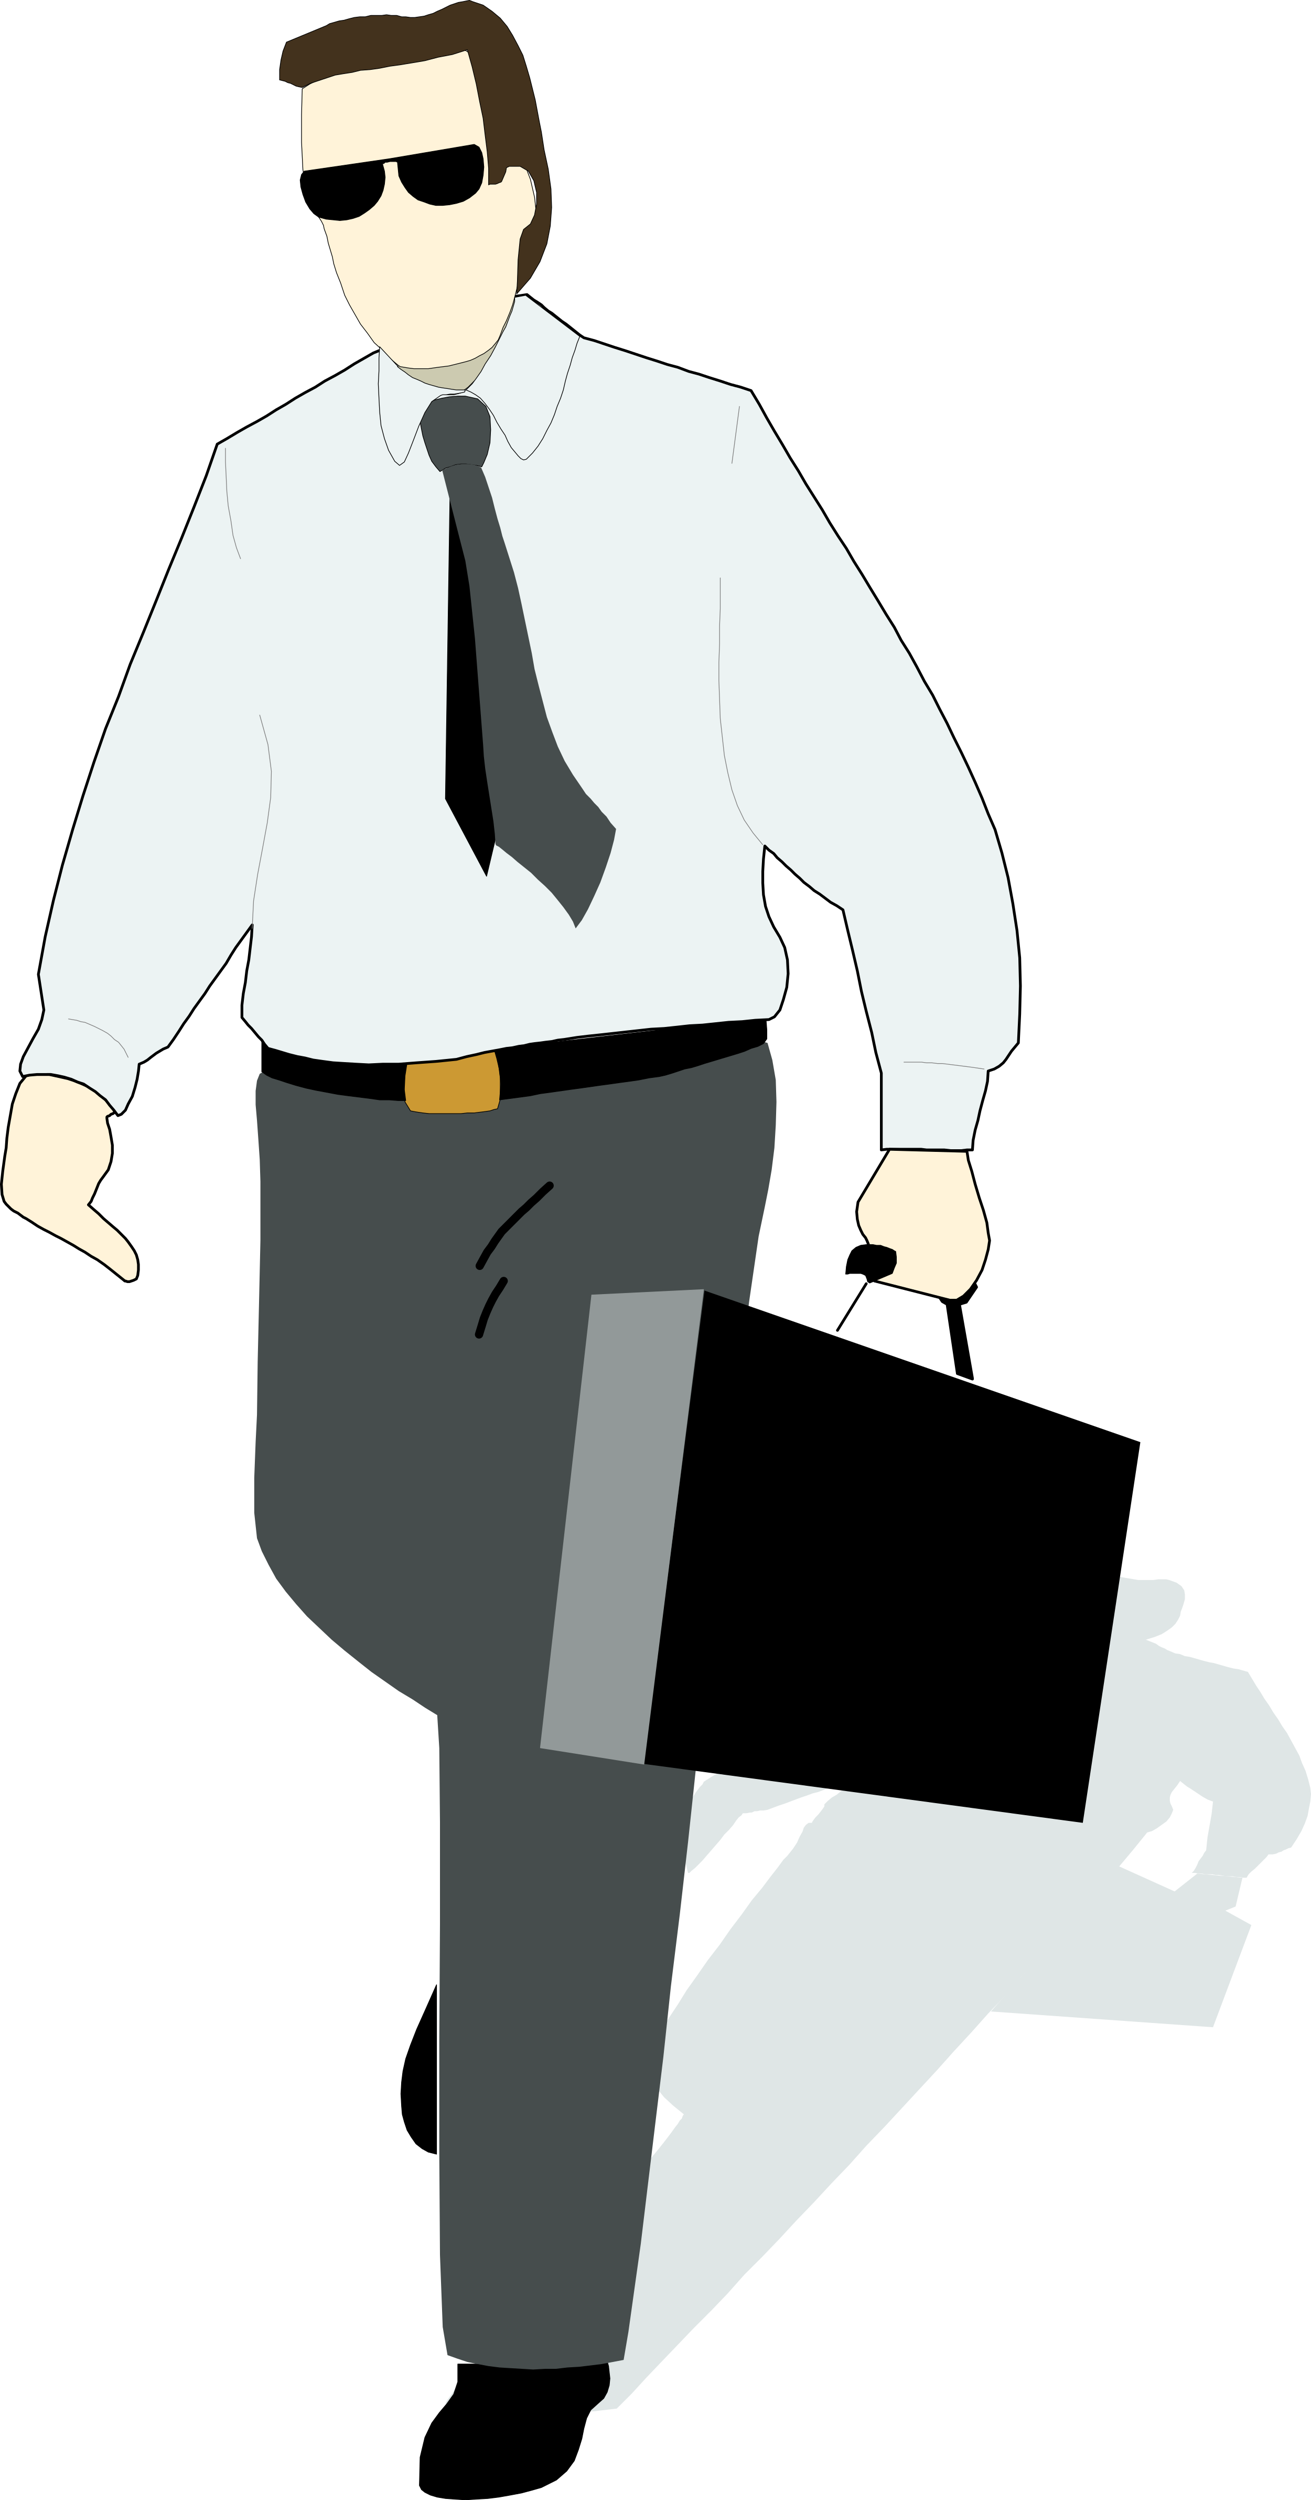 <?xml version="1.0" encoding="UTF-8" standalone="no"?>
<svg
   version="1.0"
   width="81.773mm"
   height="155.839mm"
   id="svg51"
   sodipodi:docname="Businessman &amp; Briefcase 1.wmf"
   xmlns:inkscape="http://www.inkscape.org/namespaces/inkscape"
   xmlns:sodipodi="http://sodipodi.sourceforge.net/DTD/sodipodi-0.dtd"
   xmlns="http://www.w3.org/2000/svg"
   xmlns:svg="http://www.w3.org/2000/svg">
  <sodipodi:namedview
     id="namedview51"
     pagecolor="#ffffff"
     bordercolor="#000000"
     borderopacity="0.25"
     inkscape:showpageshadow="2"
     inkscape:pageopacity="0.0"
     inkscape:pagecheckerboard="0"
     inkscape:deskcolor="#d1d1d1"
     inkscape:document-units="mm" />
  <defs
     id="defs1">
    <pattern
       id="WMFhbasepattern"
       patternUnits="userSpaceOnUse"
       width="6"
       height="6"
       x="0"
       y="0" />
  </defs>
  <path
     style="fill:#000000;fill-opacity:1;fill-rule:evenodd;stroke:none"
     d="m 229.253,324.717 -3.07,-17.452 1.616,-0.485 2.423,-3.555 -0.323,-0.646 -0.646,-0.646 -1.131,-0.485 -1.292,-0.323 -1.454,-0.162 h -1.454 l -1.292,0.323 -1.131,0.485 -0.323,1.454 -0.162,1.293 0.485,1.131 0.646,0.97 1.131,0.646 2.423,16.321 3.554,1.293 v 0 z"
     id="path1" />
  <path
     style="fill:none;stroke:#000000;stroke-width:0.646px;stroke-linecap:round;stroke-linejoin:round;stroke-miterlimit:4;stroke-dasharray:none;stroke-opacity:1"
     d="m 229.253,324.717 -3.07,-17.452 1.616,-0.485 2.423,-3.555 -0.323,-0.646 -0.646,-0.646 -1.131,-0.485 -1.292,-0.323 -1.454,-0.162 h -1.454 l -1.292,0.323 -1.131,0.485 -0.323,1.454 -0.162,1.293 0.485,1.131 0.646,0.97 1.131,0.646 2.423,16.321 3.554,1.293 v 0"
     id="path2" />
  <path
     style="fill:#dfe6e6;fill-opacity:1;fill-rule:evenodd;stroke:none"
     d="m 270.45,431.691 1.131,-0.323 1.131,-0.646 1.131,-0.808 1.131,-0.808 0.808,-0.97 0.485,-0.97 0.323,-0.808 -0.323,-0.808 -0.323,-0.646 -0.162,-0.646 v -0.808 l 0.162,-0.646 0.323,-0.646 0.646,-0.808 0.646,-0.808 0.646,-0.97 0.808,0.646 0.808,0.646 0.808,0.485 0.969,0.646 0.969,0.646 0.969,0.646 1.131,0.646 1.292,0.485 -0.323,2.909 -0.485,2.747 -0.485,2.747 -0.323,3.07 -0.485,0.646 -0.323,0.646 -0.485,0.646 -0.485,0.646 -0.323,0.808 -0.323,0.646 -0.485,0.808 -0.485,0.485 h 0.808 l 0.808,0.162 h 0.808 l 0.808,0.162 h 0.808 0.808 l 0.808,0.162 h 0.808 l 0.808,0.162 0.808,0.162 h 0.808 0.808 l 0.808,0.162 h 0.808 l 0.808,0.162 h 0.808 l 0.485,-0.808 0.646,-0.646 0.808,-0.646 0.646,-0.646 0.808,-0.808 0.646,-0.646 0.646,-0.646 0.485,-0.646 h 0.969 l 0.808,-0.162 0.646,-0.323 0.646,-0.162 0.485,-0.323 0.485,-0.162 0.646,-0.323 0.646,-0.162 1.292,-1.939 1.131,-1.939 0.808,-1.778 0.646,-1.778 0.323,-1.778 0.323,-1.616 0.162,-1.778 -0.162,-1.454 -0.485,-1.939 -0.646,-2.101 -0.808,-1.778 -0.646,-1.778 -0.969,-1.778 -0.969,-1.778 -0.969,-1.778 -1.131,-1.616 -0.969,-1.616 -1.131,-1.616 -0.969,-1.616 -1.131,-1.616 -0.969,-1.616 -0.969,-1.454 -0.969,-1.616 -0.969,-1.616 -1.131,-0.323 -1.131,-0.323 -1.131,-0.162 -1.292,-0.323 -1.131,-0.323 -1.131,-0.323 -1.131,-0.323 -0.969,-0.162 -1.292,-0.323 -1.131,-0.323 -1.131,-0.323 -1.131,-0.323 -1.131,-0.162 -1.131,-0.485 -1.131,-0.162 -1.131,-0.485 -0.808,-0.323 -0.485,-0.323 -0.808,-0.323 -0.646,-0.323 -0.646,-0.485 -0.808,-0.323 -0.808,-0.323 -0.808,-0.323 2.1,-0.646 1.616,-0.646 1.292,-0.808 1.131,-0.808 0.808,-0.808 0.646,-0.97 0.485,-0.97 0.162,-0.97 0.323,-0.808 0.323,-0.97 0.323,-1.131 v -1.131 l -0.162,-0.97 -0.646,-0.97 -1.131,-0.808 -1.777,-0.646 -0.646,-0.162 h -0.969 -0.969 l -1.131,0.162 h -1.131 -1.292 -1.131 l -0.969,-0.162 -1.939,-0.323 -1.777,-0.323 -1.616,-0.162 h -1.454 l -1.292,-0.162 -1.131,0.162 h -0.969 l -0.969,0.162 -0.808,0.162 -0.646,0.323 -0.646,0.323 -0.485,0.323 -0.485,0.323 -0.323,0.323 -0.323,0.485 -0.485,0.323 -0.485,0.646 -0.485,0.646 -0.646,0.646 -0.646,0.485 -0.485,0.646 -0.485,0.646 -0.323,0.646 -0.162,0.646 v 0.485 l 0.323,0.485 0.162,0.323 0.162,0.323 -0.162,0.808 -0.162,0.808 -0.162,0.646 v 1.293 l 0.323,0.97 0.646,1.131 0.646,0.97 0.485,0.646 h -1.616 l -1.777,0.162 -1.616,0.162 -1.616,0.162 -1.616,0.162 h -1.777 l -1.454,0.162 -1.616,0.162 -1.616,0.162 -1.616,0.162 -1.454,0.162 -1.616,0.323 h -1.454 l -1.616,0.162 -1.454,0.323 -1.616,0.162 -1.616,0.808 -1.616,0.646 -1.777,0.808 -1.777,0.808 -1.777,0.97 -1.777,0.646 -1.777,0.97 -1.777,0.646 -1.777,0.808 -1.777,0.97 -1.939,0.808 -1.777,0.808 -1.939,0.808 -1.777,0.97 -1.939,0.808 -1.939,0.808 -1.777,0.97 -2.1,0.97 -1.777,0.808 -1.939,0.97 -2.1,0.97 -1.777,0.97 -1.939,0.97 -1.939,0.97 -1.939,1.131 -1.939,0.97 -1.777,1.131 -1.939,1.131 -1.939,0.97 -1.777,1.131 -1.939,1.131 -1.777,1.131 -0.323,0.646 -0.646,0.646 -0.485,0.646 -0.485,0.646 -0.969,1.616 -0.646,1.939 -0.646,1.939 -0.485,2.101 -0.323,2.424 v 2.585 l 0.485,3.07 0.808,3.232 h 0.323 l 0.485,-0.485 0.808,-0.646 0.808,-0.808 0.969,-0.97 0.969,-1.131 1.131,-1.293 0.969,-1.131 1.131,-1.293 0.969,-1.293 1.131,-1.131 0.969,-1.131 0.646,-0.97 0.646,-0.808 0.646,-0.485 0.323,-0.485 h 0.808 l 0.808,-0.162 h 0.485 l 0.646,-0.323 h 0.646 l 0.646,-0.162 h 0.808 l 0.969,-0.162 1.292,-0.485 1.292,-0.485 1.454,-0.485 1.292,-0.485 1.292,-0.485 1.292,-0.485 1.454,-0.485 1.292,-0.485 1.292,-0.323 1.292,-0.485 1.292,-0.485 1.292,-0.485 1.454,-0.323 1.131,-0.485 1.454,-0.485 1.131,-0.323 -0.808,0.646 -0.969,0.808 -0.969,0.808 -0.969,0.646 -0.969,0.808 -1.131,0.646 -0.969,0.808 -0.808,0.808 v 0.485 l -0.323,0.485 -0.485,0.646 -0.646,0.808 -0.646,0.646 -0.485,0.646 -0.323,0.485 v 0.162 h -0.808 l -0.646,0.485 -0.485,0.646 -0.323,0.97 -0.646,1.131 -0.646,1.454 -0.969,1.454 -1.292,1.616 -0.969,0.97 -1.292,1.778 -1.777,2.262 -1.939,2.585 -2.423,2.909 -2.423,3.393 -2.585,3.393 -2.585,3.717 -2.747,3.555 -2.585,3.717 -2.423,3.393 -2.1,3.393 -1.939,2.909 -1.616,2.585 -1.292,2.262 -0.646,1.616 -0.808,2.424 -0.323,2.262 0.162,2.101 0.646,1.939 1.131,1.939 1.454,1.778 2.1,1.939 2.585,2.101 -0.162,0.162 -0.162,0.323 -0.162,0.485 -0.485,0.485 -0.485,0.808 -0.646,0.808 -0.808,1.131 -0.969,1.293 -1.131,1.454 -1.292,1.616 -1.616,1.939 -1.939,2.101 -1.939,2.585 -2.423,2.747 -2.585,2.909 -2.747,3.393 -3.554,3.878 -3.231,3.878 -3.554,3.878 -3.231,3.878 -3.231,3.878 -3.07,3.555 -3.07,3.393 -2.747,3.393 -2.423,2.909 -2.262,2.747 -2.1,2.585 -1.616,2.101 -1.131,1.616 -0.969,1.293 -0.485,0.808 0.162,0.485 1.777,0.485 2.1,0.485 2.1,0.323 2.262,0.323 2.262,0.323 h 2.423 l 2.585,0.162 h 2.747 2.585 l 2.747,-0.162 h 2.747 l 2.908,-0.162 2.747,-0.323 h 2.747 l 2.747,-0.323 2.747,-0.323 3.554,-3.555 3.554,-3.878 3.554,-3.717 3.877,-4.04 3.716,-3.878 4.039,-4.04 3.877,-4.04 3.877,-4.363 4.201,-4.201 4.039,-4.201 4.039,-4.363 4.201,-4.363 4.039,-4.363 4.201,-4.363 4.039,-4.525 4.201,-4.363 4.201,-4.525 4.039,-4.363 4.201,-4.525 4.039,-4.525 4.039,-4.363 4.039,-4.525 4.201,-4.363 3.877,-4.525 3.877,-4.201 3.877,-4.363 3.716,-4.363 3.877,-4.363 3.554,-4.201 3.716,-4.04 3.393,-4.04 z"
     id="path3" />
  <path
     style="fill:#000000;fill-opacity:1;fill-rule:evenodd;stroke:none"
     d="m 143.142,555.308 v 0.97 l 0.323,1.131 0.162,1.454 0.162,1.454 -0.162,1.616 -0.485,1.616 -0.808,1.454 -1.454,1.293 -1.616,1.454 -0.969,1.939 -0.646,2.424 -0.485,2.424 -0.808,2.585 -0.969,2.585 -1.777,2.424 -2.423,2.101 -1.616,0.808 -1.939,0.97 -2.262,0.646 -2.423,0.646 -2.585,0.485 -2.747,0.485 -2.585,0.323 -2.747,0.162 -2.585,0.162 -2.423,-0.162 -2.262,-0.162 -1.939,-0.323 -1.616,-0.485 -1.292,-0.646 -0.808,-0.646 -0.485,-0.97 0.162,-6.625 1.131,-4.686 1.616,-3.393 1.777,-2.424 1.777,-2.101 1.616,-2.262 0.969,-2.909 v -4.201 h 1.939 1.939 2.1 l 1.939,-0.162 h 1.939 l 2.1,-0.162 h 2.1 2.1 l 2.1,-0.162 h 2.262 l 2.262,-0.162 2.262,-0.162 2.423,-0.162 2.423,-0.162 2.585,-0.162 z"
     id="path4" />
  <path
     style="fill:none;stroke:#000000;stroke-width:0.162px;stroke-linecap:round;stroke-linejoin:round;stroke-miterlimit:4;stroke-dasharray:none;stroke-opacity:1"
     d="m 143.142,555.308 v 0.97 l 0.323,1.131 0.162,1.454 0.162,1.454 -0.162,1.616 -0.485,1.616 -0.808,1.454 -1.454,1.293 -1.616,1.454 -0.969,1.939 -0.646,2.424 -0.485,2.424 -0.808,2.585 -0.969,2.585 -1.777,2.424 -2.423,2.101 -1.616,0.808 -1.939,0.97 -2.262,0.646 -2.423,0.646 -2.585,0.485 -2.747,0.485 -2.585,0.323 -2.747,0.162 -2.585,0.162 -2.423,-0.162 -2.262,-0.162 -1.939,-0.323 -1.616,-0.485 -1.292,-0.646 -0.808,-0.646 -0.485,-0.97 0.162,-6.625 1.131,-4.686 1.616,-3.393 1.777,-2.424 1.777,-2.101 1.616,-2.262 0.969,-2.909 v -4.201 h 1.939 1.939 2.1 l 1.939,-0.162 h 1.939 l 2.1,-0.162 h 2.1 2.1 l 2.1,-0.162 h 2.262 l 2.262,-0.162 2.262,-0.162 2.423,-0.162 2.423,-0.162 2.585,-0.162 2.747,-0.323 v 0"
     id="path5" />
  <path
     style="fill:#fff3d9;fill-opacity:1;fill-rule:evenodd;stroke:none"
     d="m 6.139,253.456 -1.454,1.778 -0.969,2.424 -0.808,2.424 -0.485,2.747 -0.485,2.747 -0.323,2.585 -0.162,2.262 -0.323,1.939 -0.485,3.555 -0.323,3.07 0.162,2.424 0.485,1.616 0.485,0.646 0.485,0.485 0.646,0.646 0.646,0.485 0.969,0.485 0.646,0.485 0.646,0.485 0.646,0.323 1.292,0.808 1.454,0.97 1.454,0.808 1.292,0.646 1.454,0.808 1.292,0.646 1.454,0.808 1.454,0.808 1.292,0.808 1.454,0.808 1.454,0.97 1.454,0.808 1.616,1.131 1.454,1.131 1.616,1.293 1.616,1.293 0.162,0.162 h 0.162 l 0.485,0.162 h 0.485 l 0.485,-0.162 0.485,-0.162 0.646,-0.323 0.323,-0.808 0.162,-1.293 v -1.293 l -0.162,-1.131 -0.323,-1.131 -0.485,-0.97 -0.646,-0.97 -0.808,-1.131 -0.646,-0.808 -0.969,-0.97 -0.969,-0.97 -0.969,-0.808 -1.131,-0.97 -1.131,-0.97 -1.131,-1.131 -1.131,-0.97 -1.292,-1.131 0.646,-0.808 0.323,-0.808 0.485,-0.97 0.323,-0.808 0.323,-0.808 0.323,-0.808 0.485,-0.808 0.485,-0.646 1.292,-1.778 0.646,-1.939 0.323,-1.939 v -1.939 l -0.323,-1.939 -0.323,-1.778 -0.485,-1.454 -0.162,-1.131 v -0.323 l 0.162,-0.162 0.485,-0.162 0.323,-0.323 0.485,-0.162 0.162,-0.162 0.162,-0.162 v -0.323 l -0.808,-1.131 -0.969,-1.131 -0.969,-0.97 -1.292,-0.97 -1.131,-0.97 -1.292,-0.646 -1.454,-0.646 -1.616,-0.646 -1.454,-0.485 -1.454,-0.323 -1.454,-0.323 -1.454,-0.323 H 10.178 8.724 7.27 l -1.131,0.323 z"
     id="path6" />
  <path
     style="fill:none;stroke:#000000;stroke-width:0.646px;stroke-linecap:round;stroke-linejoin:round;stroke-miterlimit:4;stroke-dasharray:none;stroke-opacity:1"
     d="m 6.139,253.456 -1.454,1.778 -0.969,2.424 -0.808,2.424 -0.485,2.747 -0.485,2.747 -0.323,2.585 -0.162,2.262 -0.323,1.939 -0.485,3.555 -0.323,3.07 0.162,2.424 0.485,1.616 0.485,0.646 0.485,0.485 0.646,0.646 0.646,0.485 0.969,0.485 0.646,0.485 0.646,0.485 0.646,0.323 1.292,0.808 1.454,0.97 1.454,0.808 1.292,0.646 1.454,0.808 1.292,0.646 1.454,0.808 1.454,0.808 1.292,0.808 1.454,0.808 1.454,0.97 1.454,0.808 1.616,1.131 1.454,1.131 1.616,1.293 1.616,1.293 0.162,0.162 h 0.162 l 0.485,0.162 h 0.485 l 0.485,-0.162 0.485,-0.162 0.646,-0.323 0.323,-0.808 0.162,-1.293 v -1.293 l -0.162,-1.131 -0.323,-1.131 -0.485,-0.97 -0.646,-0.97 -0.808,-1.131 -0.646,-0.808 -0.969,-0.97 -0.969,-0.97 -0.969,-0.808 -1.131,-0.97 -1.131,-0.97 -1.131,-1.131 -1.131,-0.97 -1.292,-1.131 0.646,-0.808 0.323,-0.808 0.485,-0.97 0.323,-0.808 0.323,-0.808 0.323,-0.808 0.485,-0.808 0.485,-0.646 1.292,-1.778 0.646,-1.939 0.323,-1.939 v -1.939 l -0.323,-1.939 -0.323,-1.778 -0.485,-1.454 -0.162,-1.131 v -0.323 l 0.162,-0.162 0.485,-0.162 0.323,-0.323 0.485,-0.162 0.162,-0.162 0.162,-0.162 v -0.323 l -0.808,-1.131 -0.969,-1.131 -0.969,-0.97 -1.292,-0.97 -1.131,-0.97 -1.292,-0.646 -1.454,-0.646 -1.616,-0.646 -1.454,-0.485 -1.454,-0.323 -1.454,-0.323 -1.454,-0.323 H 10.178 8.724 7.27 l -1.131,0.323 v 0"
     id="path7" />
  <path
     style="fill:#464d4d;fill-opacity:1;fill-rule:evenodd;stroke:none"
     d="m 147.019,555.954 1.131,-6.625 1.292,-9.211 1.616,-11.473 1.616,-13.412 1.777,-14.705 1.939,-15.998 1.777,-16.644 2.1,-16.967 1.939,-16.967 1.777,-16.644 1.777,-15.998 1.777,-14.705 1.454,-13.25 1.292,-11.635 1.131,-9.211 0.969,-6.787 0.808,-7.272 0.808,-7.756 0.808,-7.918 0.808,-7.918 0.969,-8.08 1.131,-7.756 1.131,-7.756 1.454,-6.948 0.808,-4.04 0.808,-4.686 0.646,-5.171 0.323,-5.333 0.162,-5.494 -0.162,-5.171 -0.808,-4.686 -1.131,-4.04 -1.131,-0.323 -1.131,-0.323 -1.131,-0.323 -1.292,-0.323 -1.131,-0.162 -1.131,-0.162 h -1.131 l -1.292,-0.162 h -1.131 -1.131 -1.131 -0.969 -1.131 l -1.131,0.162 h -1.131 l -0.969,0.162 -100.49,8.08 -1.131,0.646 -0.646,1.616 -0.323,2.424 v 3.232 l 0.323,3.717 0.323,4.525 0.323,4.686 0.162,5.171 v 13.897 l -0.323,14.543 -0.323,14.058 -0.162,12.443 -0.323,6.464 -0.323,8.403 v 8.241 l 0.646,5.979 1.131,3.07 1.616,3.232 1.777,3.232 2.262,3.07 2.423,2.909 2.585,2.909 2.908,2.747 2.908,2.747 3.07,2.585 3.231,2.585 3.07,2.424 3.231,2.262 3.231,2.262 3.231,1.939 2.908,1.939 2.908,1.778 0.485,7.756 0.162,17.452 v 24.077 l -0.162,27.309 v 26.986 l 0.162,23.592 0.646,16.967 1.131,6.625 2.262,0.808 2.423,0.808 2.423,0.485 2.585,0.485 2.585,0.323 2.585,0.162 2.747,0.162 2.585,0.162 2.747,-0.162 h 2.585 l 2.747,-0.323 2.747,-0.162 2.747,-0.323 2.585,-0.323 2.585,-0.485 z"
     id="path8" />
  <path
     style="fill:#cc9933;fill-opacity:1;fill-rule:evenodd;stroke:none"
     d="m 95.805,248.123 -0.323,2.585 -0.323,4.525 0.323,4.363 1.292,2.101 0.808,0.162 0.969,0.162 1.131,0.162 1.454,0.162 h 1.292 1.454 1.616 1.616 1.616 l 1.454,-0.162 h 1.616 l 1.292,-0.162 1.292,-0.162 1.131,-0.162 0.969,-0.323 0.808,-0.162 0.646,-2.262 v -5.009 l -0.646,-5.009 -1.131,-2.262 -1.131,-0.323 -1.292,-0.162 h -1.454 l -1.616,-0.162 h -1.616 -1.777 l -1.616,0.162 -1.777,0.162 -1.616,0.162 -1.454,0.162 -1.292,0.162 -1.292,0.162 -0.969,0.323 -0.808,0.323 -0.485,0.162 v 0.323 0 z"
     id="path9" />
  <path
     style="fill:none;stroke:#000000;stroke-width:0.162px;stroke-linecap:round;stroke-linejoin:round;stroke-miterlimit:4;stroke-dasharray:none;stroke-opacity:1"
     d="m 95.805,248.123 -0.323,2.585 -0.323,4.525 0.323,4.363 1.292,2.101 0.808,0.162 0.969,0.162 1.131,0.162 1.454,0.162 h 1.292 1.454 1.616 1.616 1.616 l 1.454,-0.162 h 1.616 l 1.292,-0.162 1.292,-0.162 1.131,-0.162 0.969,-0.323 0.808,-0.162 0.646,-2.262 v -5.009 l -0.646,-5.009 -1.131,-2.262 -1.131,-0.323 -1.292,-0.162 h -1.454 l -1.616,-0.162 h -1.616 -1.777 l -1.616,0.162 -1.777,0.162 -1.616,0.162 -1.454,0.162 -1.292,0.162 -1.292,0.162 -0.969,0.323 -0.808,0.323 -0.485,0.162 v 0.323 0"
     id="path10" />
  <path
     style="fill:#000000;fill-opacity:1;fill-rule:evenodd;stroke:none"
     d="m 117.777,259.111 2.423,-0.323 2.423,-0.323 2.423,-0.323 2.262,-0.485 2.423,-0.323 2.262,-0.323 2.262,-0.323 2.423,-0.323 2.262,-0.323 2.262,-0.323 2.423,-0.323 2.262,-0.323 2.423,-0.323 2.262,-0.323 2.423,-0.485 2.423,-0.323 1.454,-0.323 1.616,-0.485 1.454,-0.485 1.454,-0.485 1.616,-0.323 1.616,-0.485 1.454,-0.485 1.616,-0.485 1.616,-0.485 1.616,-0.485 1.616,-0.485 1.616,-0.485 1.454,-0.485 1.454,-0.646 1.616,-0.485 1.292,-0.646 0.808,-1.131 v -2.101 l -0.162,-2.101 -0.323,-1.293 -11.955,1.939 -51.861,5.979 0.646,2.262 0.646,2.747 0.323,3.232 -0.323,3.717 z"
     id="path11" />
  <path
     style="fill:none;stroke:#000000;stroke-width:0.162px;stroke-linecap:round;stroke-linejoin:round;stroke-miterlimit:4;stroke-dasharray:none;stroke-opacity:1"
     d="m 117.777,259.111 2.423,-0.323 2.423,-0.323 2.423,-0.323 2.262,-0.485 2.423,-0.323 2.262,-0.323 2.262,-0.323 2.423,-0.323 2.262,-0.323 2.262,-0.323 2.423,-0.323 2.262,-0.323 2.423,-0.323 2.262,-0.323 2.423,-0.485 2.423,-0.323 1.454,-0.323 1.616,-0.485 1.454,-0.485 1.454,-0.485 1.616,-0.323 1.616,-0.485 1.454,-0.485 1.616,-0.485 1.616,-0.485 1.616,-0.485 1.616,-0.485 1.616,-0.485 1.454,-0.485 1.454,-0.646 1.616,-0.485 1.292,-0.646 0.808,-1.131 v -2.101 l -0.162,-2.101 -0.323,-1.293 -11.955,1.939 -51.861,5.979 0.646,2.262 0.646,2.747 0.323,3.232 -0.323,3.717 v 0"
     id="path12" />
  <path
     style="fill:#000000;fill-opacity:1;fill-rule:evenodd;stroke:none"
     d="m 61.716,252.486 1.131,0.808 1.292,0.646 1.616,0.485 1.939,0.646 2.1,0.646 2.423,0.646 2.262,0.485 2.585,0.485 2.585,0.485 2.423,0.323 2.585,0.323 2.585,0.323 2.262,0.323 h 2.262 l 2.1,0.162 h 1.777 l -0.323,-2.585 0.162,-3.232 0.485,-3.07 0.808,-2.424 h -1.939 -2.262 l -2.262,-0.162 h -2.423 l -2.585,-0.162 h -2.585 l -2.747,-0.162 -2.585,-0.323 -2.585,-0.162 -2.423,-0.162 -2.262,-0.323 -2.1,-0.485 -2.1,-0.485 -1.616,-0.485 -1.454,-0.646 -1.131,-0.646 v 8.726 z"
     id="path13" />
  <path
     style="fill:none;stroke:#000000;stroke-width:0.162px;stroke-linecap:round;stroke-linejoin:round;stroke-miterlimit:4;stroke-dasharray:none;stroke-opacity:1"
     d="m 61.716,252.486 1.131,0.808 1.292,0.646 1.616,0.485 1.939,0.646 2.1,0.646 2.423,0.646 2.262,0.485 2.585,0.485 2.585,0.485 2.423,0.323 2.585,0.323 2.585,0.323 2.262,0.323 h 2.262 l 2.1,0.162 h 1.777 l -0.323,-2.585 0.162,-3.232 0.485,-3.07 0.808,-2.424 h -1.939 -2.262 l -2.262,-0.162 h -2.423 l -2.585,-0.162 h -2.585 l -2.747,-0.162 -2.585,-0.323 -2.585,-0.162 -2.423,-0.162 -2.262,-0.323 -2.1,-0.485 -2.1,-0.485 -1.616,-0.485 -1.454,-0.646 -1.131,-0.646 v 8.726 0"
     id="path14" />
  <path
     style="fill:#ecf3f3;fill-opacity:1;fill-rule:evenodd;stroke:none"
     d="m 51.214,104.63 2.262,-1.293 2.423,-1.454 2.262,-1.293 2.423,-1.293 2.262,-1.293 2.262,-1.454 2.262,-1.293 2.262,-1.454 2.262,-1.293 2.423,-1.293 2.262,-1.454 2.423,-1.293 2.262,-1.293 2.262,-1.454 2.262,-1.293 2.262,-1.293 32.958,-13.25 3.231,-0.485 0.808,0.646 0.808,0.646 0.808,0.485 0.969,0.646 0.646,0.646 0.969,0.808 0.808,0.485 0.808,0.646 0.808,0.646 0.808,0.646 0.969,0.646 0.808,0.646 0.808,0.646 0.808,0.646 0.808,0.646 0.969,0.646 2.423,0.646 2.423,0.808 2.423,0.808 2.585,0.808 2.423,0.808 2.423,0.808 2.585,0.808 2.423,0.808 2.423,0.646 2.585,0.97 2.423,0.646 2.423,0.808 2.585,0.808 2.423,0.808 2.423,0.646 2.423,0.808 1.939,3.232 1.777,3.232 1.777,3.07 1.939,3.232 1.777,3.07 1.939,3.07 1.777,3.07 1.939,3.07 1.939,3.07 1.777,3.07 1.939,3.07 1.939,2.909 1.777,3.07 1.939,3.07 1.939,3.232 1.777,2.909 1.939,3.232 1.939,3.07 1.616,3.07 1.939,3.07 1.777,3.232 1.777,3.393 1.939,3.232 1.616,3.232 1.777,3.393 1.616,3.393 1.777,3.555 1.616,3.393 1.616,3.555 1.616,3.717 1.454,3.717 1.616,3.717 1.616,5.494 1.454,5.817 1.131,6.14 0.969,6.302 0.646,6.464 0.162,6.625 -0.162,6.625 -0.323,6.787 -0.808,0.97 -0.808,0.97 -0.646,0.97 -0.646,0.97 -0.646,0.808 -0.969,0.808 -1.131,0.646 -1.454,0.485 -0.162,2.424 -0.485,2.262 -0.646,2.262 -0.646,2.424 -0.485,2.262 -0.646,2.262 -0.485,2.424 -0.162,2.262 h -1.292 l -1.292,0.162 h -1.292 -1.292 l -1.454,-0.162 h -1.292 -1.454 -1.454 l -1.292,-0.162 h -1.454 -1.292 -1.454 -1.292 -1.292 -1.292 l -1.292,0.162 v -18.098 l -1.292,-4.848 -0.969,-4.686 -1.292,-5.009 -1.131,-4.686 -0.969,-4.848 -1.131,-4.848 -1.131,-4.686 -1.131,-4.848 -1.454,-0.97 -1.454,-0.808 -1.292,-0.97 -1.292,-0.97 -1.292,-0.808 -1.131,-0.97 -1.292,-0.97 -0.969,-0.97 -1.131,-0.97 -0.969,-0.97 -1.131,-0.97 -0.969,-0.97 -1.131,-0.97 -0.808,-0.97 -1.131,-0.808 -0.969,-0.97 -0.323,3.07 -0.162,2.909 v 2.747 l 0.162,2.747 0.485,2.747 0.808,2.424 1.131,2.424 1.454,2.424 1.131,2.424 0.646,2.909 0.162,3.232 -0.323,3.232 -0.808,2.909 -0.808,2.424 -1.292,1.616 -1.292,0.646 -3.231,0.162 -3.07,0.323 -3.231,0.162 -3.07,0.323 -3.07,0.323 -3.07,0.162 -2.908,0.323 -3.07,0.323 -3.07,0.162 -2.908,0.323 -2.908,0.323 -2.908,0.323 -2.908,0.323 -3.07,0.323 -2.747,0.323 -3.07,0.485 -1.454,0.162 -1.454,0.323 -1.454,0.162 -1.131,0.162 -1.454,0.162 -1.131,0.162 -1.292,0.323 -1.292,0.162 -1.454,0.323 -1.454,0.162 -1.616,0.323 -1.777,0.323 -1.777,0.323 -1.939,0.485 -2.262,0.485 -2.423,0.646 -4.847,0.485 -4.524,0.323 -4.201,0.323 h -3.716 l -3.393,0.162 -3.07,-0.162 -2.747,-0.162 -2.585,-0.162 -2.423,-0.323 -2.262,-0.323 -1.939,-0.485 -1.777,-0.323 -1.939,-0.485 -1.616,-0.485 -1.616,-0.485 -1.777,-0.485 -0.808,-0.97 -0.646,-0.97 -0.808,-0.808 -0.808,-0.97 -0.808,-0.97 -0.808,-0.808 -0.646,-0.808 -0.808,-0.97 v -2.909 l 0.323,-2.747 0.485,-2.585 0.323,-2.747 0.485,-2.585 0.323,-2.747 0.323,-2.747 0.162,-2.747 -1.292,1.778 -1.292,1.778 -1.292,1.778 -1.131,1.778 -1.131,1.939 -1.292,1.778 -1.292,1.778 -1.292,1.778 -1.131,1.778 -1.292,1.778 -1.292,1.778 -1.131,1.778 -1.292,1.778 -1.131,1.778 -1.292,1.939 -1.292,1.778 -1.131,0.485 -0.808,0.485 -0.808,0.485 -0.646,0.485 -0.646,0.485 -0.808,0.646 -0.808,0.485 -1.131,0.485 -0.162,1.616 -0.323,1.939 -0.485,1.939 -0.646,2.101 -0.969,1.778 -0.646,1.454 -0.969,0.97 -0.808,0.323 -0.969,-1.293 -0.969,-1.131 -0.969,-1.293 -1.292,-0.97 -1.131,-0.97 -1.292,-0.808 -1.454,-0.97 -1.454,-0.485 -1.454,-0.646 -1.616,-0.485 -1.454,-0.323 -1.777,-0.323 H 10.34 8.724 l -1.777,0.162 -1.616,0.323 -0.646,-1.293 0.162,-1.616 0.646,-1.778 1.131,-2.101 1.131,-2.101 1.292,-2.262 0.808,-2.262 0.485,-2.262 -0.323,-2.101 -0.323,-2.101 -0.323,-2.101 -0.323,-2.101 1.616,-8.888 1.939,-8.564 2.1,-8.241 2.423,-8.403 2.423,-7.918 2.585,-7.918 2.747,-7.918 3.07,-7.595 2.747,-7.595 3.07,-7.433 3.07,-7.595 2.908,-7.272 3.07,-7.433 2.908,-7.272 2.908,-7.433 2.585,-7.433 z"
     id="path15" />
  <path
     style="fill:none;stroke:#000000;stroke-width:0.646px;stroke-linecap:round;stroke-linejoin:round;stroke-miterlimit:4;stroke-dasharray:none;stroke-opacity:1"
     d="m 51.214,104.63 2.262,-1.293 2.423,-1.454 2.262,-1.293 2.423,-1.293 2.262,-1.293 2.262,-1.454 2.262,-1.293 2.262,-1.454 2.262,-1.293 2.423,-1.293 2.262,-1.454 2.423,-1.293 2.262,-1.293 2.262,-1.454 2.262,-1.293 2.262,-1.293 32.958,-13.25 3.231,-0.485 0.808,0.646 0.808,0.646 0.808,0.485 0.969,0.646 0.646,0.646 0.969,0.808 0.808,0.485 0.808,0.646 0.808,0.646 0.808,0.646 0.969,0.646 0.808,0.646 0.808,0.646 0.808,0.646 0.808,0.646 0.969,0.646 2.423,0.646 2.423,0.808 2.423,0.808 2.585,0.808 2.423,0.808 2.423,0.808 2.585,0.808 2.423,0.808 2.423,0.646 2.585,0.97 2.423,0.646 2.423,0.808 2.585,0.808 2.423,0.808 2.423,0.646 2.423,0.808 1.939,3.232 1.777,3.232 1.777,3.07 1.939,3.232 1.777,3.07 1.939,3.07 1.777,3.07 1.939,3.07 1.939,3.07 1.777,3.07 1.939,3.07 1.939,2.909 1.777,3.07 1.939,3.07 1.939,3.232 1.777,2.909 1.939,3.232 1.939,3.07 1.616,3.07 1.939,3.07 1.777,3.232 1.777,3.393 1.939,3.232 1.616,3.232 1.777,3.393 1.616,3.393 1.777,3.555 1.616,3.393 1.616,3.555 1.616,3.717 1.454,3.717 1.616,3.717 1.616,5.494 1.454,5.817 1.131,6.14 0.969,6.302 0.646,6.464 0.162,6.625 -0.162,6.625 -0.323,6.787 -0.808,0.97 -0.808,0.97 -0.646,0.97 -0.646,0.97 -0.646,0.808 -0.969,0.808 -1.131,0.646 -1.454,0.485 -0.162,2.424 -0.485,2.262 -0.646,2.262 -0.646,2.424 -0.485,2.262 -0.646,2.262 -0.485,2.424 -0.162,2.262 h -1.292 l -1.292,0.162 h -1.292 -1.292 l -1.454,-0.162 h -1.292 -1.454 -1.454 l -1.292,-0.162 h -1.454 -1.292 -1.454 -1.292 -1.292 -1.292 l -1.292,0.162 v -18.098 l -1.292,-4.848 -0.969,-4.686 -1.292,-5.009 -1.131,-4.686 -0.969,-4.848 -1.131,-4.848 -1.131,-4.686 -1.131,-4.848 -1.454,-0.97 -1.454,-0.808 -1.292,-0.97 -1.292,-0.97 -1.292,-0.808 -1.131,-0.97 -1.292,-0.97 -0.969,-0.97 -1.131,-0.97 -0.969,-0.97 -1.131,-0.97 -0.969,-0.97 -1.131,-0.97 -0.808,-0.97 -1.131,-0.808 -0.969,-0.97 -0.323,3.07 -0.162,2.909 v 2.747 l 0.162,2.747 0.485,2.747 0.808,2.424 1.131,2.424 1.454,2.424 1.131,2.424 0.646,2.909 0.162,3.232 -0.323,3.232 -0.808,2.909 -0.808,2.424 -1.292,1.616 -1.292,0.646 -3.231,0.162 -3.07,0.323 -3.231,0.162 -3.07,0.323 -3.07,0.323 -3.07,0.162 -2.908,0.323 -3.07,0.323 -3.07,0.162 -2.908,0.323 -2.908,0.323 -2.908,0.323 -2.908,0.323 -3.07,0.323 -2.747,0.323 -3.07,0.485 -1.454,0.162 -1.454,0.323 -1.454,0.162 -1.131,0.162 -1.454,0.162 -1.131,0.162 -1.292,0.323 -1.292,0.162 -1.454,0.323 -1.454,0.162 -1.616,0.323 -1.777,0.323 -1.777,0.323 -1.939,0.485 -2.262,0.485 -2.423,0.646 -4.847,0.485 -4.524,0.323 -4.201,0.323 h -3.716 l -3.393,0.162 -3.07,-0.162 -2.747,-0.162 -2.585,-0.162 -2.423,-0.323 -2.262,-0.323 -1.939,-0.485 -1.777,-0.323 -1.939,-0.485 -1.616,-0.485 -1.616,-0.485 -1.777,-0.485 -0.808,-0.97 -0.646,-0.97 -0.808,-0.808 -0.808,-0.97 -0.808,-0.97 -0.808,-0.808 -0.646,-0.808 -0.808,-0.97 v -2.909 l 0.323,-2.747 0.485,-2.585 0.323,-2.747 0.485,-2.585 0.323,-2.747 0.323,-2.747 0.162,-2.747 -1.292,1.778 -1.292,1.778 -1.292,1.778 -1.131,1.778 -1.131,1.939 -1.292,1.778 -1.292,1.778 -1.292,1.778 -1.131,1.778 -1.292,1.778 -1.292,1.778 -1.131,1.778 -1.292,1.778 -1.131,1.778 -1.292,1.939 -1.292,1.778 -1.131,0.485 -0.808,0.485 -0.808,0.485 -0.646,0.485 -0.646,0.485 -0.808,0.646 -0.808,0.485 -1.131,0.485 -0.162,1.616 -0.323,1.939 -0.485,1.939 -0.646,2.101 -0.969,1.778 -0.646,1.454 -0.969,0.97 -0.808,0.323 -0.969,-1.293 -0.969,-1.131 -0.969,-1.293 -1.292,-0.97 -1.131,-0.97 -1.292,-0.808 -1.454,-0.97 -1.454,-0.485 -1.454,-0.646 -1.616,-0.485 -1.454,-0.323 -1.777,-0.323 H 10.34 8.724 l -1.777,0.162 -1.616,0.323 -0.646,-1.293 0.162,-1.616 0.646,-1.778 1.131,-2.101 1.131,-2.101 1.292,-2.262 0.808,-2.262 0.485,-2.262 -0.323,-2.101 -0.323,-2.101 -0.323,-2.101 -0.323,-2.101 1.616,-8.888 1.939,-8.564 2.1,-8.241 2.423,-8.403 2.423,-7.918 2.585,-7.918 2.747,-7.918 3.07,-7.595 2.747,-7.595 3.07,-7.433 3.07,-7.595 2.908,-7.272 3.07,-7.433 2.908,-7.272 2.908,-7.433 2.585,-7.433 v 0"
     id="path16" />
  <path
     style="fill:#cccab0;fill-opacity:1;fill-rule:evenodd;stroke:none"
     d="m 89.504,82.492 0.808,0.808 0.969,0.97 0.969,0.808 0.969,0.97 1.131,0.97 1.131,1.131 1.131,0.97 1.131,0.808 1.292,0.808 1.292,0.646 1.292,0.646 1.292,0.485 1.454,0.323 1.292,0.162 h 1.292 l 1.292,-0.323 0.485,-0.162 0.485,-0.485 0.485,-0.323 0.646,-0.485 0.485,-0.485 0.485,-0.485 0.485,-0.485 0.485,-0.162 1.454,-1.939 1.777,-2.262 1.616,-2.585 1.616,-2.747 1.292,-2.747 0.969,-2.747 0.485,-2.585 -0.162,-2.262 -0.808,0.485 -1.131,0.808 -1.131,0.485 -1.292,0.646 -1.292,0.485 -1.292,0.485 -1.131,0.323 -0.969,0.323 -1.454,0.646 -1.292,0.485 -1.616,0.323 -1.454,0.485 -1.454,0.323 -1.454,0.485 -1.454,0.485 -1.616,0.323 -1.454,0.485 -1.454,0.485 -1.616,0.485 -1.292,0.646 -1.454,0.646 -1.292,0.646 -1.292,0.97 -1.131,0.808 z"
     id="path17" />
  <path
     style="fill:none;stroke:#000000;stroke-width:0.162px;stroke-linecap:round;stroke-linejoin:round;stroke-miterlimit:4;stroke-dasharray:none;stroke-opacity:1"
     d="m 89.504,82.492 0.808,0.808 0.969,0.97 0.969,0.808 0.969,0.97 1.131,0.97 1.131,1.131 1.131,0.97 1.131,0.808 1.292,0.808 1.292,0.646 1.292,0.646 1.292,0.485 1.454,0.323 1.292,0.162 h 1.292 l 1.292,-0.323 0.485,-0.162 0.485,-0.485 0.485,-0.323 0.646,-0.485 0.485,-0.485 0.485,-0.485 0.485,-0.485 0.485,-0.162 1.454,-1.939 1.777,-2.262 1.616,-2.585 1.616,-2.747 1.292,-2.747 0.969,-2.747 0.485,-2.585 -0.162,-2.262 -0.808,0.485 -1.131,0.808 -1.131,0.485 -1.292,0.646 -1.292,0.485 -1.292,0.485 -1.131,0.323 -0.969,0.323 -1.454,0.646 -1.292,0.485 -1.616,0.323 -1.454,0.485 -1.454,0.323 -1.454,0.485 -1.454,0.485 -1.616,0.323 -1.454,0.485 -1.454,0.485 -1.616,0.485 -1.292,0.646 -1.454,0.646 -1.292,0.646 -1.292,0.97 -1.131,0.808 v 0"
     id="path18" />
  <path
     style="fill:#fff3d9;fill-opacity:1;fill-rule:evenodd;stroke:none"
     d="m 122.3,64.232 v 1.939 l -0.485,1.939 -0.485,1.939 -0.485,1.778 -0.646,1.778 -0.808,1.939 -0.808,1.616 -0.646,1.778 -0.485,1.131 -0.646,0.808 -0.808,0.97 -0.808,0.646 -1.131,0.808 -0.969,0.485 -1.131,0.646 -1.131,0.485 -1.131,0.323 -1.292,0.323 -1.292,0.323 -1.292,0.323 -1.292,0.162 -1.292,0.162 -1.131,0.162 -1.131,0.162 h -0.485 -0.808 -1.131 -0.969 L 96.289,86.694 95.32,86.532 94.351,86.37 93.866,86.047 91.927,84.431 90.15,82.492 88.211,80.715 86.596,78.452 84.98,76.352 83.688,74.09 82.395,71.827 81.264,69.565 80.295,66.656 79.326,64.232 78.679,62.132 78.356,60.516 77.872,58.9 77.387,57.284 77.064,55.668 76.418,53.891 76.256,53.083 75.771,52.113 75.125,51.144 74.64,50.174 73.994,49.204 73.51,48.073 73.025,47.104 72.54,46.134 71.409,39.994 71.086,33.53 v -6.464 l 0.162,-6.14 1.777,-1.131 1.939,-0.97 1.939,-0.97 1.777,-0.808 1.939,-0.646 1.939,-0.646 2.1,-0.646 1.939,-0.323 1.939,-0.485 2.1,-0.323 2.1,-0.323 2.1,-0.323 2.1,-0.485 2.1,-0.485 2.1,-0.323 2.1,-0.485 h 5.978 l 1.777,1.131 1.616,1.778 1.616,2.424 1.616,2.747 1.292,2.909 1.292,2.747 0.969,2.424 0.646,1.939 1.777,4.201 1.616,4.201 1.616,4.201 0.969,4.201 0.485,4.363 -0.485,4.363 -1.131,4.525 z"
     id="path19" />
  <path
     style="fill:none;stroke:#000000;stroke-width:0.162px;stroke-linecap:round;stroke-linejoin:round;stroke-miterlimit:4;stroke-dasharray:none;stroke-opacity:1"
     d="m 122.3,64.232 v 1.939 l -0.485,1.939 -0.485,1.939 -0.485,1.778 -0.646,1.778 -0.808,1.939 -0.808,1.616 -0.646,1.778 -0.485,1.131 -0.646,0.808 -0.808,0.97 -0.808,0.646 -1.131,0.808 -0.969,0.485 -1.131,0.646 -1.131,0.485 -1.131,0.323 -1.292,0.323 -1.292,0.323 -1.292,0.323 -1.292,0.162 -1.292,0.162 -1.131,0.162 -1.131,0.162 h -0.485 -0.808 -1.131 -0.969 L 96.289,86.694 95.32,86.532 94.351,86.37 93.866,86.047 91.927,84.431 90.15,82.492 88.211,80.715 86.596,78.452 84.98,76.352 83.688,74.09 82.395,71.827 81.264,69.565 80.295,66.656 79.326,64.232 78.679,62.132 78.356,60.516 77.872,58.9 77.387,57.284 77.064,55.668 76.418,53.891 76.256,53.083 75.771,52.113 75.125,51.144 74.64,50.174 73.994,49.204 73.51,48.073 73.025,47.104 72.54,46.134 71.409,39.994 71.086,33.53 v -6.464 l 0.162,-6.14 1.777,-1.131 1.939,-0.97 1.939,-0.97 1.777,-0.808 1.939,-0.646 1.939,-0.646 2.1,-0.646 1.939,-0.323 1.939,-0.485 2.1,-0.323 2.1,-0.323 2.1,-0.323 2.1,-0.485 2.1,-0.485 2.1,-0.323 2.1,-0.485 h 5.978 l 1.777,1.131 1.616,1.778 1.616,2.424 1.616,2.747 1.292,2.909 1.292,2.747 0.969,2.424 0.646,1.939 1.777,4.201 1.616,4.201 1.616,4.201 0.969,4.201 0.485,4.363 -0.485,4.363 -1.131,4.525 -2.585,4.525 v 0"
     id="path20" />
  <path
     style="fill:none;stroke:#808080;stroke-width:0.162px;stroke-linecap:round;stroke-linejoin:round;stroke-miterlimit:4;stroke-dasharray:none;stroke-opacity:1"
     d="m 61.231,168.459 1.939,6.948 0.808,6.302 -0.162,6.14 -0.808,5.979 -1.131,6.14 -1.131,5.979 -0.969,6.302 -0.323,6.464"
     id="path21" />
  <path
     style="fill:none;stroke:#808080;stroke-width:0.162px;stroke-linecap:round;stroke-linejoin:round;stroke-miterlimit:4;stroke-dasharray:none;stroke-opacity:1"
     d="m 169.799,136.141 v 3.555 3.717 l -0.162,4.04 v 4.201 l -0.162,4.363 v 4.363 l 0.162,4.363 0.162,4.525 0.485,4.363 0.485,4.363 0.808,4.04 0.969,4.04 1.292,3.717 1.616,3.393 2.1,3.07 2.262,2.747"
     id="path22" />
  <path
     style="fill:none;stroke:#808080;stroke-width:0.162px;stroke-linecap:round;stroke-linejoin:round;stroke-miterlimit:4;stroke-dasharray:none;stroke-opacity:1"
     d="m 174.323,95.743 -1.777,13.412"
     id="path23" />
  <path
     style="fill:none;stroke:#808080;stroke-width:0.162px;stroke-linecap:round;stroke-linejoin:round;stroke-miterlimit:4;stroke-dasharray:none;stroke-opacity:1"
     d="m 53.153,105.6 v 3.232 l 0.162,3.393 0.162,3.555 0.323,3.393 0.646,3.555 0.485,3.393 0.808,2.909 0.969,2.585"
     id="path24" />
  <path
     style="fill:none;stroke:#808080;stroke-width:0.162px;stroke-linecap:round;stroke-linejoin:round;stroke-miterlimit:4;stroke-dasharray:none;stroke-opacity:1"
     d="m 231.999,251.84 -1.131,-0.162 -1.131,-0.162 -1.131,-0.162 -1.292,-0.162 -1.292,-0.162 -1.292,-0.162 -1.292,-0.162 -1.292,-0.162 h -1.131 l -1.292,-0.162 h -1.292 l -1.131,-0.162 h -1.131 -1.131 -0.969 -0.969"
     id="path25" />
  <path
     style="fill:none;stroke:#808080;stroke-width:0.162px;stroke-linecap:round;stroke-linejoin:round;stroke-miterlimit:4;stroke-dasharray:none;stroke-opacity:1"
     d="m 30.212,249.093 -0.485,-0.97 -0.485,-0.97 -0.646,-0.808 -0.646,-0.808 -0.969,-0.646 -0.808,-0.808 -0.808,-0.646 -1.131,-0.646 -0.969,-0.485 -0.969,-0.485 -1.131,-0.485 -1.131,-0.485 -0.969,-0.162 -0.969,-0.323 -0.969,-0.162 -0.969,-0.162"
     id="path26" />
  <path
     style="fill:#43321d;fill-opacity:1;fill-rule:evenodd;stroke:none"
     d="m 110.183,11.715 -3.554,1.131 -3.393,0.646 -3.07,0.808 -2.908,0.485 -2.908,0.485 -2.423,0.323 -2.423,0.485 -2.262,0.323 -2.262,0.162 -1.939,0.485 -2.1,0.323 -1.939,0.323 -1.939,0.646 -1.939,0.646 -1.939,0.646 -1.939,0.97 -0.808,-0.162 -0.646,-0.162 -0.646,-0.323 -0.646,-0.323 -0.646,-0.162 -0.646,-0.323 -0.646,-0.162 -0.646,-0.162 v -2.424 l 0.323,-2.262 0.485,-2.101 0.808,-2.101 9.37,-3.878 0.808,-0.485 1.131,-0.323 1.131,-0.323 1.131,-0.162 1.131,-0.323 1.292,-0.323 1.292,-0.162 h 1.292 L 87.404,3.636 h 1.292 1.292 l 1.131,-0.162 1.131,0.162 h 1.292 l 1.131,0.323 h 0.969 l 1.131,0.162 h 0.969 l 1.131,-0.162 1.131,-0.162 0.969,-0.323 1.131,-0.323 0.969,-0.485 1.131,-0.485 0.969,-0.485 0.969,-0.485 0.969,-0.323 0.969,-0.323 0.969,-0.162 0.808,-0.162 0.808,-0.162 0.808,0.323 2.423,0.808 2.1,1.454 1.939,1.616 1.616,1.939 1.292,2.101 1.292,2.424 1.131,2.262 0.808,2.585 0.808,2.747 0.646,2.585 0.646,2.585 0.485,2.585 0.485,2.585 0.485,2.424 0.323,2.101 0.323,2.101 0.969,4.525 0.646,4.686 0.162,4.363 -0.323,4.363 -0.808,4.201 -1.616,4.201 -2.262,3.878 -3.231,3.717 0.162,-3.07 0.162,-5.009 0.485,-4.848 0.808,-2.262 1.616,-1.293 0.969,-2.101 0.485,-2.585 v -2.747 l -0.646,-2.747 -1.292,-2.262 -1.939,-1.131 h -2.585 l -0.646,0.323 -0.162,0.97 -0.485,1.131 -0.485,1.131 -0.162,0.162 -0.485,0.162 -0.323,0.162 -0.485,0.162 h -0.485 -0.323 -0.485 l -0.323,0.162 v -3.878 l -0.323,-3.878 -0.485,-3.878 -0.485,-4.04 -0.808,-3.878 -0.808,-4.201 -0.969,-4.04 z"
     id="path27" />
  <path
     style="fill:none;stroke:#000000;stroke-width:0.162px;stroke-linecap:round;stroke-linejoin:round;stroke-miterlimit:4;stroke-dasharray:none;stroke-opacity:1"
     d="m 110.183,11.715 -3.554,1.131 -3.393,0.646 -3.07,0.808 -2.908,0.485 -2.908,0.485 -2.423,0.323 -2.423,0.485 -2.262,0.323 -2.262,0.162 -1.939,0.485 -2.1,0.323 -1.939,0.323 -1.939,0.646 -1.939,0.646 -1.939,0.646 -1.939,0.97 -0.808,-0.162 -0.646,-0.162 -0.646,-0.323 -0.646,-0.323 -0.646,-0.162 -0.646,-0.323 -0.646,-0.162 -0.646,-0.162 v -2.424 l 0.323,-2.262 0.485,-2.101 0.808,-2.101 9.37,-3.878 0.808,-0.485 1.131,-0.323 1.131,-0.323 1.131,-0.162 1.131,-0.323 1.292,-0.323 1.292,-0.162 h 1.292 L 87.404,3.636 h 1.292 1.292 l 1.131,-0.162 1.131,0.162 h 1.292 l 1.131,0.323 h 0.969 l 1.131,0.162 h 0.969 l 1.131,-0.162 1.131,-0.162 0.969,-0.323 1.131,-0.323 0.969,-0.485 1.131,-0.485 0.969,-0.485 0.969,-0.485 0.969,-0.323 0.969,-0.323 0.969,-0.162 0.808,-0.162 0.808,-0.162 0.808,0.323 2.423,0.808 2.1,1.454 1.939,1.616 1.616,1.939 1.292,2.101 1.292,2.424 1.131,2.262 0.808,2.585 0.808,2.747 0.646,2.585 0.646,2.585 0.485,2.585 0.485,2.585 0.485,2.424 0.323,2.101 0.323,2.101 0.969,4.525 0.646,4.686 0.162,4.363 -0.323,4.363 -0.808,4.201 -1.616,4.201 -2.262,3.878 -3.231,3.717 0.162,-3.07 0.162,-5.009 0.485,-4.848 0.808,-2.262 1.616,-1.293 0.969,-2.101 0.485,-2.585 v -2.747 l -0.646,-2.747 -1.292,-2.262 -1.939,-1.131 h -2.585 l -0.646,0.323 -0.162,0.97 -0.485,1.131 -0.485,1.131 -0.162,0.162 -0.485,0.162 -0.323,0.162 -0.485,0.162 h -0.485 -0.323 -0.485 l -0.323,0.162 v -3.878 l -0.323,-3.878 -0.485,-3.878 -0.485,-4.04 -0.808,-3.878 -0.808,-4.201 -0.969,-4.04 -1.131,-4.04 v 0"
     id="path28" />
  <path
     style="fill:#000000;fill-opacity:1;fill-rule:evenodd;stroke:none"
     d="m 91.927,38.055 h 0.646 0.485 0.323 l 0.323,0.162 0.162,1.616 0.162,1.616 0.646,1.454 0.808,1.293 0.808,1.131 1.131,0.97 1.131,0.808 1.454,0.485 1.292,0.485 1.454,0.323 h 1.616 l 1.616,-0.162 1.616,-0.323 1.616,-0.485 1.454,-0.808 1.454,-1.131 0.808,-0.97 0.646,-1.454 0.323,-1.778 0.162,-1.939 -0.162,-1.939 -0.323,-1.454 -0.646,-1.293 -1.131,-0.646 -20.033,3.393 -20.033,2.909 -0.646,0.808 -0.323,1.293 0.162,1.616 0.485,1.778 0.646,1.778 0.969,1.616 0.969,1.131 1.131,0.808 1.777,0.485 1.616,0.162 1.616,0.162 1.616,-0.162 1.454,-0.323 1.454,-0.485 1.292,-0.808 1.131,-0.808 1.131,-0.97 0.808,-0.97 0.808,-1.293 0.485,-1.293 0.323,-1.454 0.162,-1.616 -0.162,-1.454 -0.485,-1.778 h 0.323 l 0.323,-0.323 h 0.485 z"
     id="path29" />
  <path
     style="fill:none;stroke:#000000;stroke-width:0.162px;stroke-linecap:round;stroke-linejoin:round;stroke-miterlimit:4;stroke-dasharray:none;stroke-opacity:1"
     d="m 91.927,38.055 h 0.646 0.485 0.323 l 0.323,0.162 0.162,1.616 0.162,1.616 0.646,1.454 0.808,1.293 0.808,1.131 1.131,0.97 1.131,0.808 1.454,0.485 1.292,0.485 1.454,0.323 h 1.616 l 1.616,-0.162 1.616,-0.323 1.616,-0.485 1.454,-0.808 1.454,-1.131 0.808,-0.97 0.646,-1.454 0.323,-1.778 0.162,-1.939 -0.162,-1.939 -0.323,-1.454 -0.646,-1.293 -1.131,-0.646 -20.033,3.393 -20.033,2.909 -0.646,0.808 -0.323,1.293 0.162,1.616 0.485,1.778 0.646,1.778 0.969,1.616 0.969,1.131 1.131,0.808 1.777,0.485 1.616,0.162 1.616,0.162 1.616,-0.162 1.454,-0.323 1.454,-0.485 1.292,-0.808 1.131,-0.808 1.131,-0.97 0.808,-0.97 0.808,-1.293 0.485,-1.293 0.323,-1.454 0.162,-1.616 -0.162,-1.454 -0.485,-1.778 h 0.323 l 0.323,-0.323 h 0.485 l 0.646,-0.162 v 0"
     id="path30" />
  <path
     style="fill:#464d4d;fill-opacity:1;fill-rule:evenodd;stroke:none"
     d="m 109.699,93.319 h -1.777 l -1.939,0.162 -1.777,0.323 -1.939,0.485 -1.454,0.808 -1.131,0.97 -0.646,1.454 v 1.778 l 0.323,1.778 0.323,1.616 0.485,1.616 0.485,1.454 0.485,1.454 0.646,1.454 0.969,1.293 0.969,1.131 1.292,-0.808 1.131,-0.323 1.292,-0.485 1.292,-0.162 h 1.131 l 1.292,0.162 1.131,0.162 1.292,0.323 0.485,-0.97 0.808,-1.939 0.646,-2.747 0.162,-3.07 -0.162,-3.07 -0.969,-2.424 -1.939,-1.778 z"
     id="path31" />
  <path
     style="fill:none;stroke:#000000;stroke-width:0.162px;stroke-linecap:round;stroke-linejoin:round;stroke-miterlimit:4;stroke-dasharray:none;stroke-opacity:1"
     d="m 109.699,93.319 h -1.777 l -1.939,0.162 -1.777,0.323 -1.939,0.485 -1.454,0.808 -1.131,0.97 -0.646,1.454 v 1.778 l 0.323,1.778 0.323,1.616 0.485,1.616 0.485,1.454 0.485,1.454 0.646,1.454 0.969,1.293 0.969,1.131 1.292,-0.808 1.131,-0.323 1.292,-0.485 1.292,-0.162 h 1.131 l 1.292,0.162 1.131,0.162 1.292,0.323 0.485,-0.97 0.808,-1.939 0.646,-2.747 0.162,-3.07 -0.162,-3.07 -0.969,-2.424 -1.939,-1.778 -2.908,-0.646 v 0"
     id="path32" />
  <path
     style="fill:#ecf3f3;fill-opacity:1;fill-rule:evenodd;stroke:none"
     d="m 121.331,70.05 v 0.97 l -0.323,1.131 -0.323,1.131 -0.485,1.131 -0.485,1.293 -0.485,1.293 -0.646,1.131 -0.646,1.293 -1.131,2.262 -1.131,2.101 -1.292,1.939 -0.969,1.778 -1.131,1.616 -0.969,1.293 -0.808,0.808 -0.646,0.646 1.131,0.485 1.131,0.646 1.131,0.808 1.131,1.293 0.969,1.293 0.969,1.454 0.808,1.616 0.969,1.616 0.969,1.454 0.646,1.454 0.808,1.454 0.808,0.97 0.808,0.97 0.646,0.646 0.646,0.323 0.646,-0.162 1.454,-1.454 1.292,-1.616 1.131,-1.778 0.969,-1.939 0.969,-1.778 0.808,-1.939 0.646,-1.939 0.808,-1.939 0.646,-1.939 0.485,-2.101 0.485,-1.778 0.646,-1.939 0.485,-1.778 0.646,-1.778 0.485,-1.616 0.646,-1.616 -12.763,-9.695 z"
     id="path33" />
  <path
     style="fill:none;stroke:#000000;stroke-width:0.162px;stroke-linecap:round;stroke-linejoin:round;stroke-miterlimit:4;stroke-dasharray:none;stroke-opacity:1"
     d="m 121.331,70.05 v 0.97 l -0.323,1.131 -0.323,1.131 -0.485,1.131 -0.485,1.293 -0.485,1.293 -0.646,1.131 -0.646,1.293 -1.131,2.262 -1.131,2.101 -1.292,1.939 -0.969,1.778 -1.131,1.616 -0.969,1.293 -0.808,0.808 -0.646,0.646 1.131,0.485 1.131,0.646 1.131,0.808 1.131,1.293 0.969,1.293 0.969,1.454 0.808,1.616 0.969,1.616 0.969,1.454 0.646,1.454 0.808,1.454 0.808,0.97 0.808,0.97 0.646,0.646 0.646,0.323 0.646,-0.162 1.454,-1.454 1.292,-1.616 1.131,-1.778 0.969,-1.939 0.969,-1.778 0.808,-1.939 0.646,-1.939 0.808,-1.939 0.646,-1.939 0.485,-2.101 0.485,-1.778 0.646,-1.939 0.485,-1.778 0.646,-1.778 0.485,-1.616 0.646,-1.616 -12.763,-9.695 -2.585,0.485 v 0"
     id="path34" />
  <path
     style="fill:#000000;fill-opacity:1;fill-rule:evenodd;stroke:none"
     d="m 106.144,112.225 -1.131,75.948 9.694,18.26 3.877,-16.321 0.485,-5.979 0.162,-5.979 -0.162,-5.656 -0.323,-5.656 -0.162,-5.171 -0.646,-5.171 -0.646,-5.009 -0.808,-4.848 -0.808,-4.686 -1.131,-4.525 -1.131,-4.525 -1.292,-4.201 -1.292,-4.363 -1.616,-4.04 -1.454,-4.201 -1.616,-3.878 z"
     id="path35" />
  <path
     style="fill:none;stroke:#000000;stroke-width:0.162px;stroke-linecap:round;stroke-linejoin:round;stroke-miterlimit:4;stroke-dasharray:none;stroke-opacity:1"
     d="m 106.144,112.225 -1.131,75.948 9.694,18.26 3.877,-16.321 0.485,-5.979 0.162,-5.979 -0.162,-5.656 -0.323,-5.656 -0.162,-5.171 -0.646,-5.171 -0.646,-5.009 -0.808,-4.848 -0.808,-4.686 -1.131,-4.525 -1.131,-4.525 -1.292,-4.201 -1.292,-4.363 -1.616,-4.04 -1.454,-4.201 -1.616,-3.878 v 0"
     id="path36" />
  <path
     style="fill:#ecf3f3;fill-opacity:1;fill-rule:evenodd;stroke:none"
     d="m 93.704,86.37 0.808,0.646 0.969,0.646 0.808,0.646 0.969,0.646 0.808,0.323 1.131,0.485 0.969,0.485 0.969,0.323 1.131,0.323 1.131,0.323 0.969,0.162 1.131,0.162 0.969,0.162 1.131,0.162 h 1.131 0.969 l -0.162,0.485 -0.646,0.162 -0.808,0.162 -0.969,0.162 h -0.969 l -0.969,0.162 h -0.808 l -0.485,0.162 -2.1,1.454 -1.616,2.585 -1.454,3.232 -1.292,3.393 -1.131,2.909 -0.969,2.101 -1.131,0.808 -1.131,-0.97 -1.454,-2.585 -0.969,-2.747 -0.808,-3.07 -0.323,-3.232 -0.162,-3.232 -0.162,-3.393 0.162,-3.07 v -2.909 l 0.162,-2.747 4.362,4.686 v 0 z"
     id="path37" />
  <path
     style="fill:none;stroke:#000000;stroke-width:0.162px;stroke-linecap:round;stroke-linejoin:round;stroke-miterlimit:4;stroke-dasharray:none;stroke-opacity:1"
     d="m 93.704,86.37 0.808,0.646 0.969,0.646 0.808,0.646 0.969,0.646 0.808,0.323 1.131,0.485 0.969,0.485 0.969,0.323 1.131,0.323 1.131,0.323 0.969,0.162 1.131,0.162 0.969,0.162 1.131,0.162 h 1.131 0.969 l -0.162,0.485 -0.646,0.162 -0.808,0.162 -0.969,0.162 h -0.969 l -0.969,0.162 h -0.808 l -0.485,0.162 -2.1,1.454 -1.616,2.585 -1.454,3.232 -1.292,3.393 -1.131,2.909 -0.969,2.101 -1.131,0.808 -1.131,-0.97 -1.454,-2.585 -0.969,-2.747 -0.808,-3.07 -0.323,-3.232 -0.162,-3.232 -0.162,-3.393 0.162,-3.07 v -2.909 l 0.162,-2.747 4.362,4.686 v 0"
     id="path38" />
  <path
     style="fill:#464d4d;fill-opacity:1;fill-rule:evenodd;stroke:none"
     d="m 104.206,110.609 4.039,15.836 1.454,5.656 0.969,5.979 0.646,6.14 0.646,6.14 0.485,6.302 0.485,6.302 0.485,6.302 0.485,6.302 0.162,2.585 0.323,2.909 0.485,3.232 0.485,3.07 0.485,3.07 0.485,3.07 0.323,2.909 0.162,2.424 0.162,0.323 0.646,0.323 0.808,0.646 0.969,0.808 1.292,0.97 1.292,1.131 1.616,1.293 1.616,1.293 1.616,1.616 1.616,1.454 1.616,1.616 1.454,1.778 1.292,1.616 1.292,1.778 0.969,1.616 0.646,1.616 1.454,-1.939 1.454,-2.585 1.454,-3.07 1.454,-3.232 1.292,-3.555 1.131,-3.393 0.808,-3.07 0.485,-2.585 -1.292,-1.454 -0.969,-1.454 -1.131,-1.131 -0.808,-1.131 -0.969,-0.97 -0.808,-0.97 -1.131,-1.131 -0.969,-1.454 -2.1,-3.07 -1.939,-3.232 -1.616,-3.393 -1.292,-3.393 -1.292,-3.555 -0.969,-3.717 -0.969,-3.717 -0.969,-3.878 -0.646,-3.717 -0.808,-3.878 -0.808,-3.878 -0.808,-3.878 -0.808,-3.717 -0.969,-3.717 -1.131,-3.555 -1.131,-3.555 -0.485,-1.454 -0.485,-1.939 -0.646,-2.101 -0.646,-2.424 -0.646,-2.585 -0.808,-2.424 -0.808,-2.424 -0.969,-2.262 -1.616,-0.646 -1.454,-0.162 H 108.891 l -1.292,0.162 -1.131,0.323 -1.131,0.485 -0.808,0.323 -0.323,0.162 v 0 z"
     id="path39" />
  <path
     style="fill:none;stroke:#000000;stroke-width:1.939px;stroke-linecap:round;stroke-linejoin:round;stroke-miterlimit:4;stroke-dasharray:none;stroke-opacity:1"
     d="m 113.092,298.216 0.969,-1.778 0.808,-1.454 0.969,-1.293 0.808,-1.293 0.808,-1.131 0.808,-1.131 0.969,-0.97 0.808,-0.808 0.808,-0.808 0.969,-0.97 1.131,-1.131 1.131,-0.97 1.131,-1.131 1.292,-1.131 1.454,-1.454 1.616,-1.454"
     id="path40" />
  <path
     style="fill:none;stroke:#000000;stroke-width:1.939px;stroke-linecap:round;stroke-linejoin:round;stroke-miterlimit:4;stroke-dasharray:none;stroke-opacity:1"
     d="m 112.93,314.375 0.646,-2.101 0.485,-1.616 0.646,-1.616 0.646,-1.454 0.646,-1.293 0.808,-1.454 0.969,-1.454 0.969,-1.616"
     id="path41" />
  <path
     style="fill:#fff3d9;fill-opacity:1;fill-rule:evenodd;stroke:none"
     d="m 209.704,270.746 -7.432,12.443 -0.323,2.262 0.162,1.778 0.323,1.454 0.485,1.131 0.485,0.97 0.646,0.808 0.323,0.646 0.323,0.808 0.162,0.97 v 0.97 0.97 l -0.323,0.808 v 0.97 l 0.323,1.131 0.323,1.293 0.969,1.616 17.772,4.525 h 1.616 l 1.616,-0.97 1.616,-1.616 1.454,-2.101 1.292,-2.424 0.808,-2.424 0.646,-2.424 0.323,-2.101 -0.323,-1.778 -0.323,-2.424 -0.808,-2.909 -0.969,-2.909 -0.969,-3.232 -0.808,-3.07 -0.808,-2.585 -0.323,-2.101 z"
     id="path42" />
  <path
     style="fill:none;stroke:#000000;stroke-width:0.646px;stroke-linecap:round;stroke-linejoin:round;stroke-miterlimit:4;stroke-dasharray:none;stroke-opacity:1"
     d="m 209.704,270.746 -7.432,12.443 -0.323,2.262 0.162,1.778 0.323,1.454 0.485,1.131 0.485,0.97 0.646,0.808 0.323,0.646 0.323,0.808 0.162,0.97 v 0.97 0.97 l -0.323,0.808 v 0.97 l 0.323,1.131 0.323,1.293 0.969,1.616 17.772,4.525 h 1.616 l 1.616,-0.97 1.616,-1.616 1.454,-2.101 1.292,-2.424 0.808,-2.424 0.646,-2.424 0.323,-2.101 -0.323,-1.778 -0.323,-2.424 -0.808,-2.909 -0.969,-2.909 -0.969,-3.232 -0.808,-3.07 -0.808,-2.585 -0.323,-2.101 -18.256,-0.485 v 0"
     id="path43" />
  <path
     style="fill:#000000;fill-opacity:1;fill-rule:evenodd;stroke:none"
     d="m 102.913,467.564 -2.585,5.817 -2.1,4.686 -1.454,3.717 -1.131,3.232 -0.646,2.909 -0.323,2.585 -0.162,2.747 0.162,2.909 0.162,1.939 0.485,1.778 0.646,1.939 0.969,1.616 1.131,1.616 1.454,1.131 1.454,0.808 1.939,0.485 z"
     id="path44" />
  <path
     style="fill:none;stroke:#000000;stroke-width:0.162px;stroke-linecap:round;stroke-linejoin:round;stroke-miterlimit:4;stroke-dasharray:none;stroke-opacity:1"
     d="m 102.913,467.564 -2.585,5.817 -2.1,4.686 -1.454,3.717 -1.131,3.232 -0.646,2.909 -0.323,2.585 -0.162,2.747 0.162,2.909 0.162,1.939 0.485,1.778 0.646,1.939 0.969,1.616 1.131,1.616 1.454,1.131 1.454,0.808 1.939,0.485 v -39.913 0"
     id="path45" />
  <path
     style="fill:#000000;fill-opacity:1;fill-rule:evenodd;stroke:none"
     d="M 166.083,304.034 268.835,339.745 255.264,429.428 151.704,415.532 166.083,304.034 Z"
     id="path46" />
  <path
     style="fill:#929999;fill-opacity:1;fill-rule:evenodd;stroke:none"
     d="m 165.921,303.71 -26.496,1.293 -12.117,106.812 24.557,3.878 14.056,-111.821 v 0 z"
     id="path47" />
  <path
     style="fill:#000000;fill-opacity:1;fill-rule:evenodd;stroke:none"
     d="m 205.827,293.207 h -1.616 l -1.292,0.162 -1.131,0.485 -0.969,0.808 -0.485,0.97 -0.485,1.131 -0.323,1.616 -0.162,1.778 h 0.485 l 0.485,-0.162 h 0.485 0.485 0.485 0.646 0.485 l 0.485,0.162 0.646,0.323 0.323,0.808 0.162,0.646 0.485,0.323 5.331,-2.262 0.485,-1.293 0.485,-1.131 v -1.454 l -0.162,-1.293 -0.323,-0.162 -0.485,-0.323 -0.485,-0.162 -0.808,-0.323 -0.646,-0.162 -0.808,-0.323 h -0.969 z"
     id="path48" />
  <path
     style="fill:none;stroke:#000000;stroke-width:0.162px;stroke-linecap:round;stroke-linejoin:round;stroke-miterlimit:4;stroke-dasharray:none;stroke-opacity:1"
     d="m 205.827,293.207 h -1.616 l -1.292,0.162 -1.131,0.485 -0.969,0.808 -0.485,0.97 -0.485,1.131 -0.323,1.616 -0.162,1.778 h 0.485 l 0.485,-0.162 h 0.485 0.485 0.485 0.646 0.485 l 0.485,0.162 0.646,0.323 0.323,0.808 0.162,0.646 0.485,0.323 5.331,-2.262 0.485,-1.293 0.485,-1.131 v -1.454 l -0.162,-1.293 -0.323,-0.162 -0.485,-0.323 -0.485,-0.162 -0.808,-0.323 -0.646,-0.162 -0.808,-0.323 h -0.969 l -0.808,-0.162 v 0"
     id="path49" />
  <path
     style="fill:none;stroke:#000000;stroke-width:0.646px;stroke-linecap:round;stroke-linejoin:round;stroke-miterlimit:4;stroke-dasharray:none;stroke-opacity:1"
     d="m 204.211,302.418 -6.785,10.988"
     id="path50" />
  <path
     style="fill:#dfe6e6;fill-opacity:1;fill-rule:evenodd;stroke:none"
     d="m 282.244,441.386 -5.331,4.201 -13.248,-5.979 -30.05,34.257 52.345,3.717 9.047,-24.077 -6.139,-3.393 2.423,-0.97 1.616,-6.787 -10.663,-0.97 z"
     id="path51" />
</svg>
